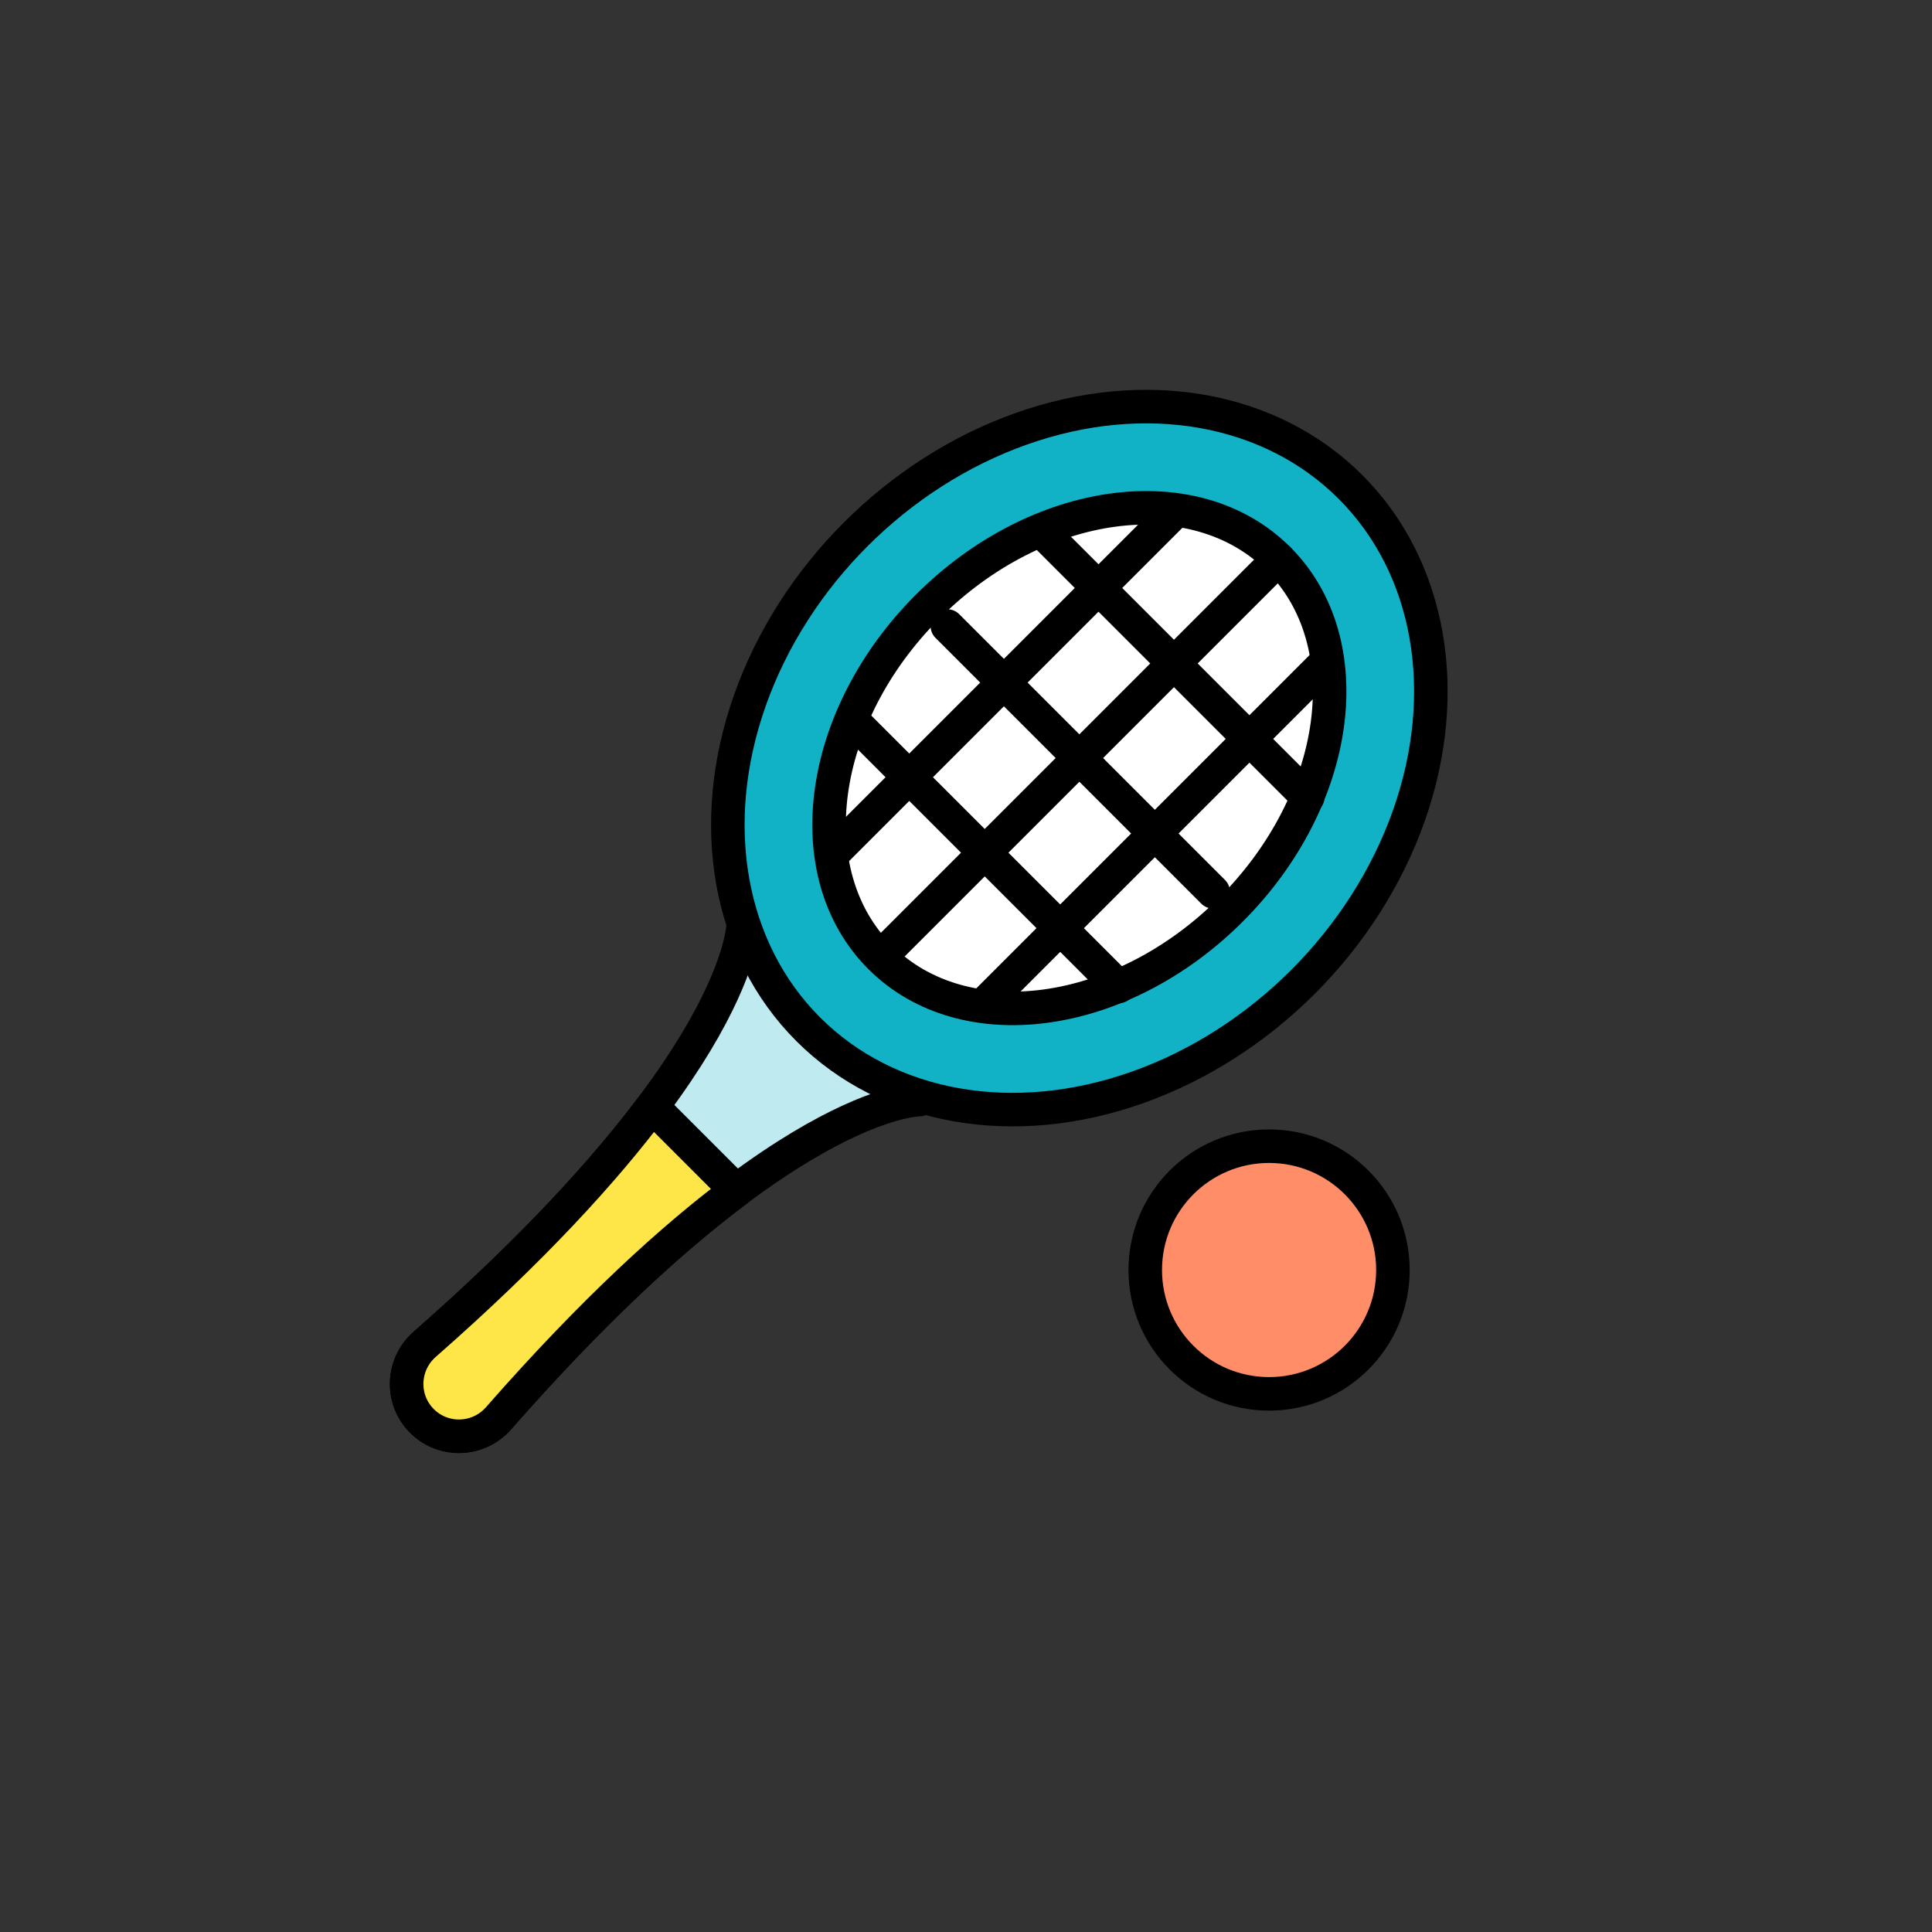 <?xml version="1.0" encoding="UTF-8"?><svg id="_レイヤー_2" xmlns="http://www.w3.org/2000/svg" width="144" height="144" viewBox="0 0 144 144"><rect x="0" y="0" width="144" height="144" fill="#333333" stroke="none"/><defs><style>.cls-1{fill:#12b2c6;}.cls-1,.cls-2,.cls-3,.cls-4,.cls-5,.cls-6{stroke:#000;stroke-linecap:round;stroke-linejoin:round;stroke-width:2.5px;}.cls-2{fill:#bfeaf0;}.cls-3{fill:#ff8e68;}.cls-4{fill:#fff;}.cls-5{fill:#ffe648;}.cls-7{stroke-width:0px;}.cls-7,.cls-6{fill:none;}</style></defs><g id="design"><circle class="cls-7" cx="72" cy="72" r="72"/><circle class="cls-3" cx="94.59" cy="94.66" r="9.23"/><path class="cls-2" d="m68.53,81.96s-10.45-.1-31.37,23.75c-1.49,1.7-4.11,1.8-5.71.2h0c-1.6-1.6-1.5-4.22.2-5.71,23.85-20.93,23.75-31.37,23.75-31.37l13.13,13.13Z"/><ellipse class="cls-1" cx="80.45" cy="56.5" rx="28.58" ry="23.58" transform="translate(-16.39 73.44) rotate(-45)"/><ellipse class="cls-4" cx="80.45" cy="56.5" rx="20.99" ry="15.98" transform="translate(-16.39 73.44) rotate(-45)"/><line class="cls-6" x1="77.66" y1="39.61" x2="97.47" y2="59.42"/><line class="cls-6" x1="70.61" y1="46.66" x2="90.42" y2="66.47"/><line class="cls-6" x1="63.56" y1="53.72" x2="83.37" y2="73.53"/><line class="cls-6" x1="95.29" y1="41.66" x2="65.8" y2="71.15"/><line class="cls-6" x1="87.34" y1="38.36" x2="62.16" y2="63.54"/><line class="cls-6" x1="98.59" y1="49.61" x2="73.41" y2="74.79"/><path class="cls-5" d="m54.88,88.74l-6.26-6.26c-3.52,4.69-8.86,10.6-16.97,17.72-1.7,1.49-1.8,4.11-.2,5.71,1.6,1.6,4.22,1.5,5.71-.2,7.12-8.12,13.02-13.45,17.72-16.97Z"/></g></svg>